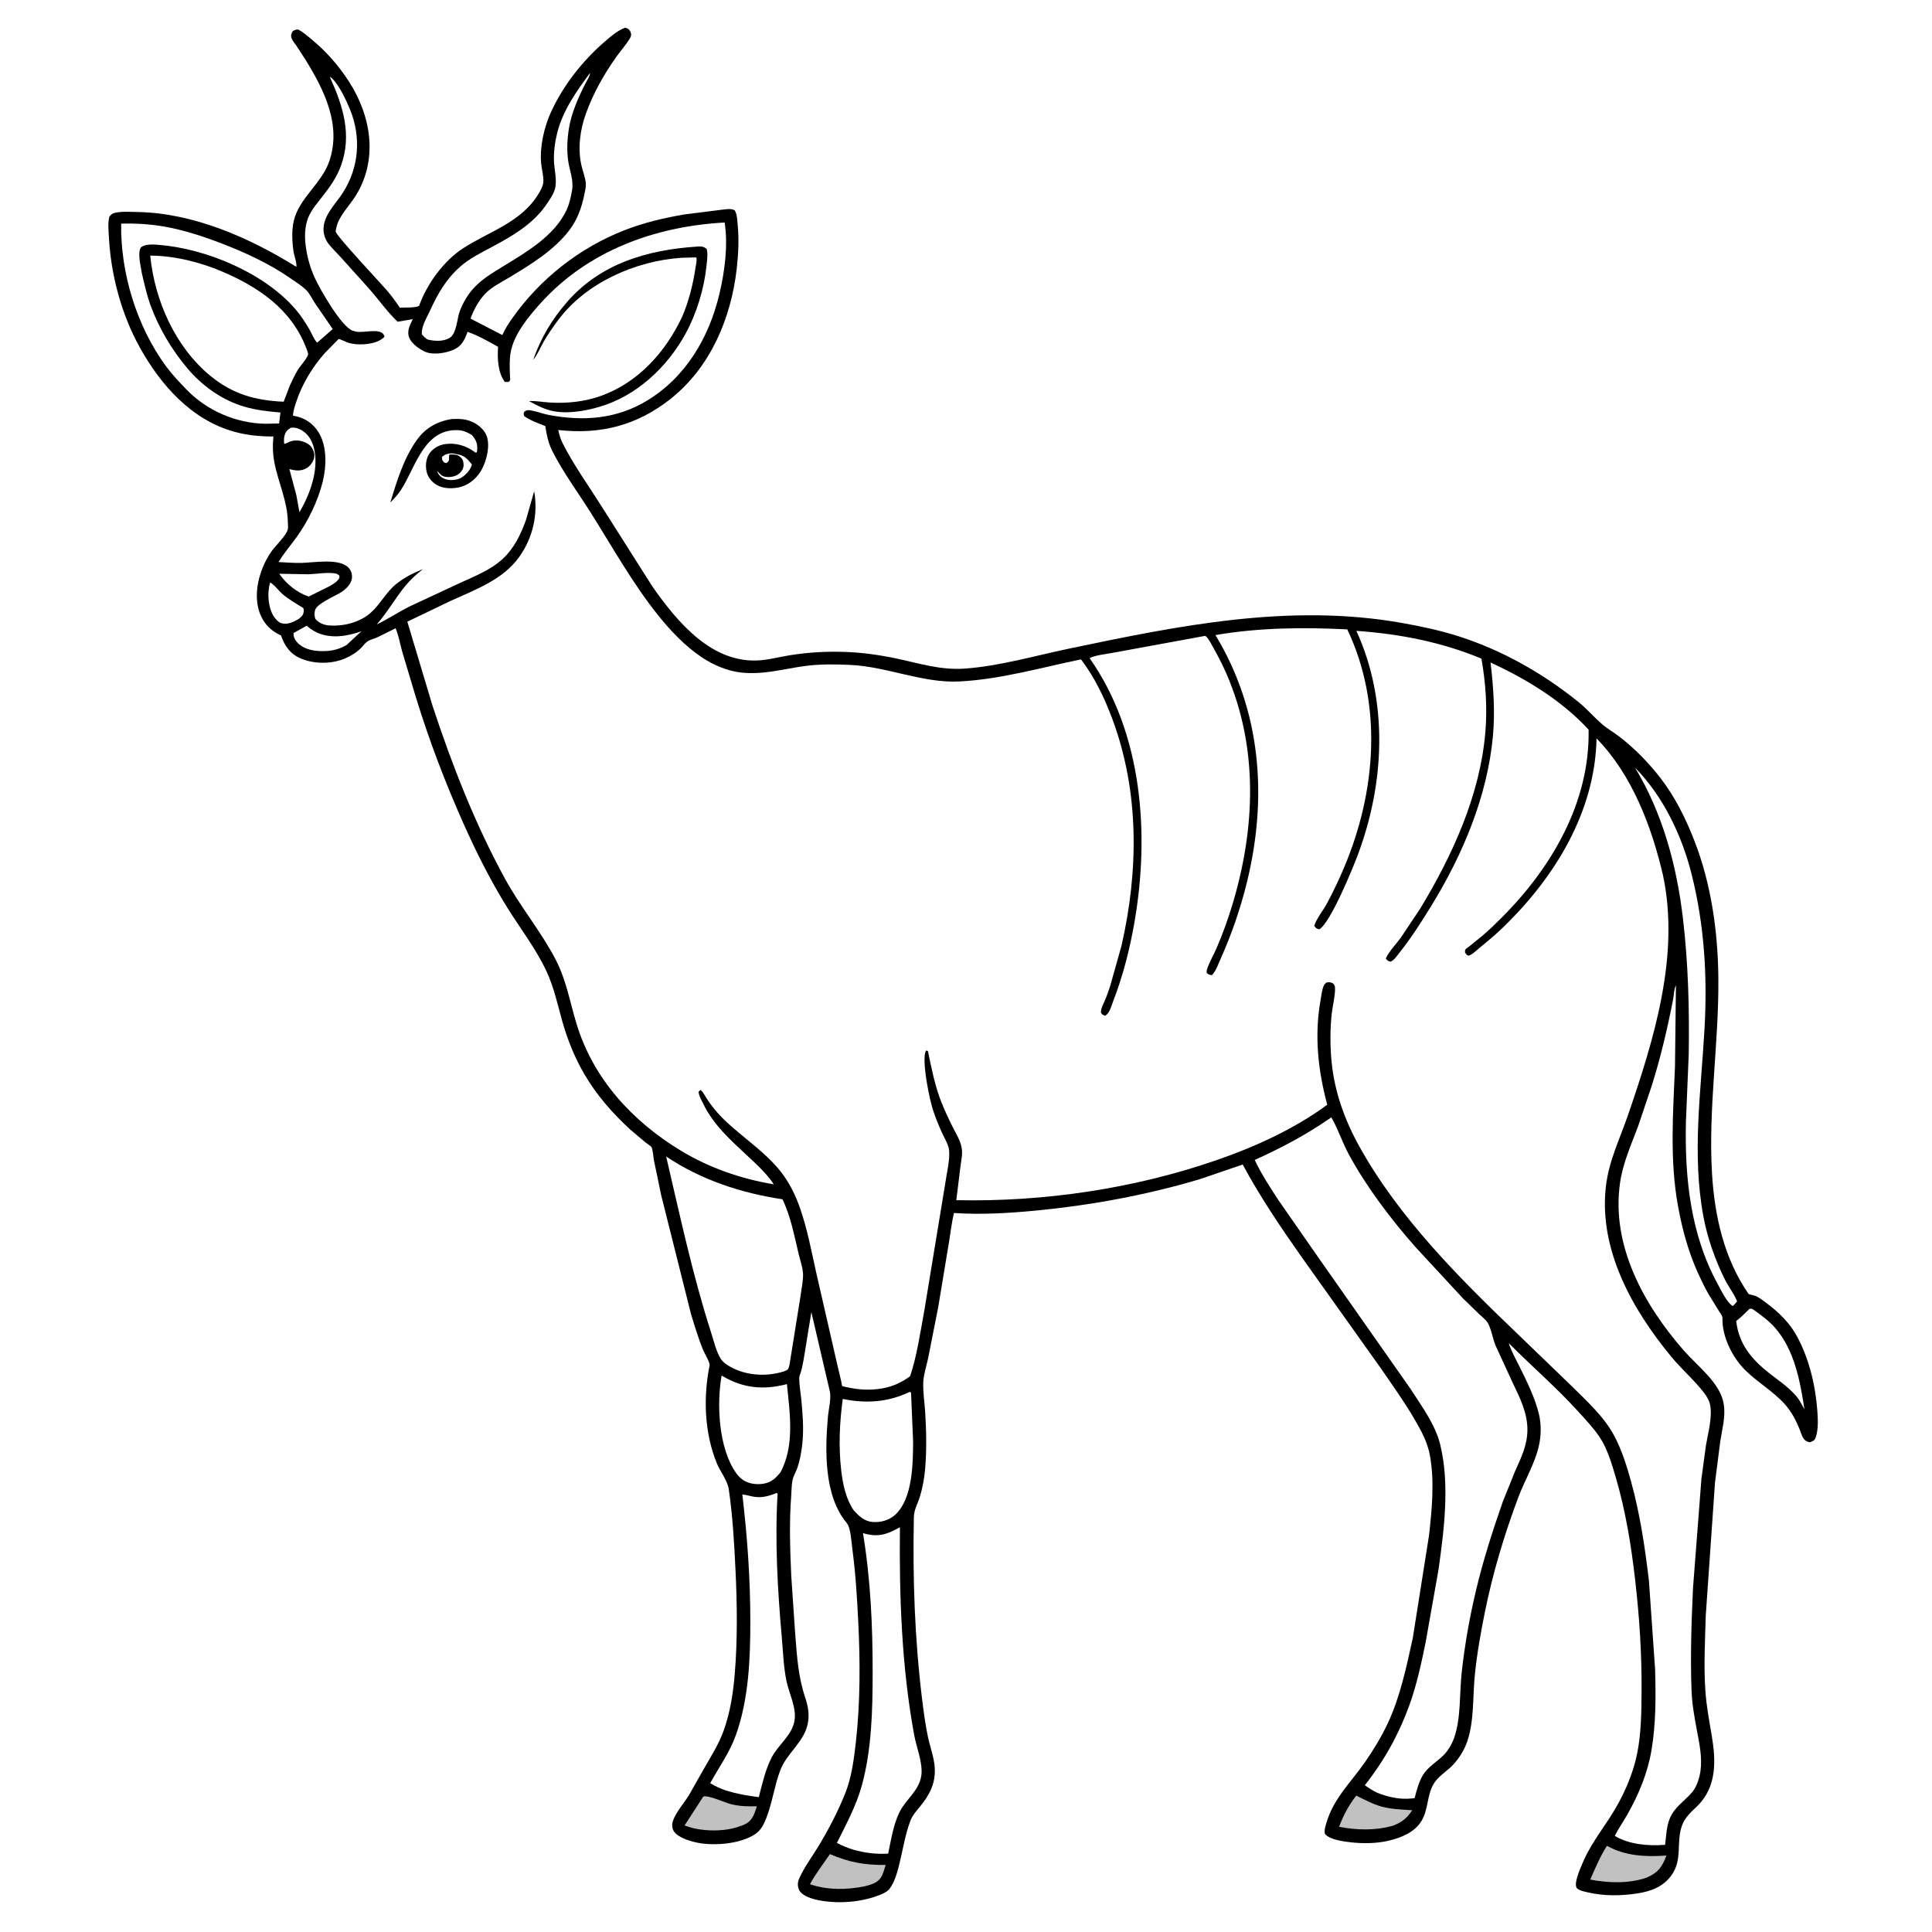 <svg version="1.1" xmlns="http://www.w3.org/2000/svg" style="display: block;" viewBox="0 0 2048 2048" width="1024" height="1024">
<path transform="translate(0,0)" fill="rgb(254,254,254)" d="M -0 -0 L 2048 0 L 2048 2048 L -0 2048 L -0 -0 z"/>
<path transform="translate(0,0)" fill="rgb(0,0,0)" d="M 662.466 29.5 L 663.143 29.502 C 665.543 30.067 667.377 31.388 668.343 33.736 C 669.426 36.37 669.233 38.106 667.814 40.5 C 663.633 47.555 657.448 54.332 652.692 61.125 C 639.74 79.625 628.517 99.53 620.942 120.868 C 614.827 138.093 612.291 157.312 616.346 175.355 C 617.739 181.557 620.547 188.294 621.002 194.587 C 621.28 198.449 620.106 202.926 619.316 206.7 C 616.495 220.173 612.095 232.693 603.704 243.799 C 587.467 265.289 562.558 280.437 539.808 294.141 C 531.624 299.07 521.812 303.849 515.045 310.667 C 507.598 318.171 502.38 327.902 498.758 337.734 L 532.471 355.169 C 535.416 348.666 538.929 343.144 543.036 337.322 C 572.522 295.534 614.225 262.703 661.884 244.086 C 682.307 236.108 703.674 231.051 725.243 227.358 L 764.295 222.432 C 768.511 221.984 775.296 220.54 778.913 223.091 C 781.266 227.031 781.381 232.369 781.849 236.884 C 783.498 252.779 782.774 268.652 780.999 284.5 C 775.118 337.023 753.147 389.366 710.771 422.886 C 675.236 450.994 636.545 460.867 591.804 455.815 C 592.801 460.673 594.083 465.205 596.32 469.658 C 607.905 492.714 624.017 515.011 637.794 536.922 L 691.832 622.121 C 718.291 659.757 755.35 704.459 806.632 699.866 C 816.814 698.954 826.902 696.253 837 694.628 C 856.972 691.414 876.591 690.333 896.802 691.097 C 914.405 691.763 932.786 694.346 950 697.988 C 974.827 703.239 997.045 710.597 1022.91 708.724 C 1059.67 706.064 1096.95 695.168 1133.04 687.61 C 1249.47 663.223 1366.81 639.233 1485.89 660.316 C 1506.06 663.887 1526.34 668.15 1545.87 674.384 C 1592.3 689.209 1635.38 713.598 1673.23 744.154 C 1682.17 751.373 1689.64 760.186 1698.3 767.683 C 1704.02 772.631 1711 776.514 1717.02 781.193 C 1733.21 793.769 1747.7 808.644 1760.24 824.837 C 1775.77 844.899 1787.2 868.228 1796.34 891.8 C 1814.07 937.554 1821.09 987.997 1821.53 1036.92 C 1822.15 1105.91 1810.73 1174.54 1814.78 1243.51 C 1817.42 1288.61 1827.53 1334.31 1853.77 1371.89 L 1859.65 1373.32 C 1864.43 1374.88 1868.67 1378.47 1872.67 1381.44 C 1885.92 1391.29 1897.53 1402.65 1905.32 1417.34 C 1918.13 1441.51 1924.7 1469.75 1926.55 1496.88 C 1927.1 1505.04 1927.57 1516.5 1924.5 1524.22 C 1923.26 1527.35 1921.33 1527.76 1918.5 1528.9 C 1910.78 1527.47 1910.21 1521.25 1907.53 1514.77 C 1903.57 1505.2 1898.9 1496.21 1891.93 1488.45 C 1879.46 1474.53 1862.66 1465.17 1849.5 1451.92 C 1836.37 1438.7 1825.35 1416.71 1825.9 1397.7 C 1825.98 1394.72 1823.73 1392.29 1822.17 1389.79 L 1811.5 1372.51 C 1807.42 1365.45 1803.81 1358.02 1800.42 1350.62 C 1789.96 1327.82 1783.48 1304.08 1778.93 1279.48 C 1769.78 1229.89 1773.51 1180.53 1775.56 1130.55 L 1776.56 1044.5 C 1774.54 1048.02 1774.38 1055.28 1773.56 1059.44 C 1767.42 1090.77 1760.3 1121.33 1750.64 1151.79 L 1736.48 1193.82 C 1729.07 1213.64 1720.39 1232.59 1717.33 1253.7 C 1707.67 1320.21 1742.59 1383.4 1785.2 1431.94 C 1799.09 1447.76 1823.67 1466.18 1827.09 1487.78 L 1827.34 1489.5 C 1829.29 1502.16 1825.43 1515.35 1823.56 1527.86 L 1817.96 1571.72 L 1808.19 1712.24 C 1807.44 1738.77 1805.93 1765.87 1807.77 1792.35 C 1808.86 1808.16 1811.74 1823.52 1814.4 1839.11 C 1819.01 1866.12 1820.13 1894.12 1799.08 1914.6 C 1792.53 1920.97 1786.09 1926.39 1782.92 1935.32 C 1776.53 1953.37 1783.96 1971.53 1771.5 1988.32 C 1762.69 2000.19 1750.12 2004.83 1736.06 2007.03 C 1718.58 2009.76 1700.68 2010.03 1683.38 2006.05 C 1679.75 2005.21 1674.82 2004.34 1671.94 2001.89 C 1667.37 1997.99 1675.05 1981.18 1676.93 1976.49 C 1684.33 1958.1 1695.92 1943.03 1706.57 1926.57 C 1720.15 1905.57 1730.89 1882.13 1735.7 1857.5 C 1739.77 1836.71 1739.98 1814.29 1740.13 1793.12 C 1740.41 1753.38 1737.87 1714.13 1733.32 1674.68 C 1729.06 1637.67 1723.2 1601.52 1712.68 1565.69 C 1708.66 1552.03 1703.84 1535.65 1695.91 1523.73 C 1689.37 1513.89 1680.94 1505.06 1673.02 1496.32 C 1649.91 1470.78 1623.59 1448.31 1599.39 1423.78 C 1602.01 1432.38 1606.85 1440.76 1610.83 1448.81 C 1618.81 1464.95 1627.06 1481.47 1631.32 1499 C 1634 1510.06 1633.73 1522.16 1631.13 1533.22 C 1626.7 1552.1 1616.25 1569.19 1609.46 1587.25 C 1594.68 1626.55 1582.44 1667.44 1574.09 1708.62 C 1569.58 1730.85 1565.6 1753.31 1563.35 1775.9 C 1561.1 1798.48 1562.73 1823.87 1555.53 1845.49 C 1552.1 1855.78 1545.1 1866.77 1537 1874 C 1530.94 1879.42 1523.89 1883.99 1519.65 1891.13 C 1512.5 1903.21 1514.21 1918.33 1506.71 1930.5 C 1499.31 1942.51 1485.07 1948.12 1472 1951.22 C 1459.47 1954.18 1445.28 1954.38 1432.5 1952.98 C 1424.5 1952.1 1409.7 1950.34 1404.5 1944.02 C 1403.46 1940.34 1404.96 1936.1 1406 1932.5 C 1413.49 1906.37 1432.29 1889.19 1447.27 1867.47 C 1456.28 1854.4 1464.46 1840.96 1471.19 1826.56 C 1484.37 1798.37 1491.02 1766.47 1497.65 1736.16 L 1514.83 1627.58 C 1517.9 1599.85 1520.75 1570.94 1515.85 1543.26 C 1513.29 1528.78 1506.88 1517.25 1499.58 1504.68 C 1488.65 1485.84 1475.95 1468.26 1463.66 1450.32 L 1379.1 1331.56 C 1356.87 1299.98 1335.7 1268.5 1317.32 1234.47 L 1270.83 1250.3 C 1214.38 1266.98 1156.58 1277.63 1098 1283.27 C 1069.3 1286.03 1040 1287.74 1011.2 1285.84 C 1008.91 1295.69 1007.72 1306.01 1006.09 1316 L 994.471 1386.1 L 983.782 1440.07 C 982.161 1447.92 979.162 1456.58 978.738 1464.56 C 978.183 1475.03 980.055 1486.14 980.712 1496.62 C 981.983 1516.89 982.378 1537.36 980.627 1557.62 C 979.808 1567.08 977.972 1577.04 975.243 1586.15 C 972.996 1593.64 968.881 1600.17 968.723 1608.16 C 967.441 1672.98 969.564 1737 977.482 1801.42 C 979.11 1814.67 980.929 1828.22 983.681 1841.28 C 985.954 1852.07 990.214 1862.95 990.87 1873.97 C 991.837 1890.21 985.516 1902.54 975.491 1914.75 C 971.399 1919.74 967.332 1924.07 964.994 1930.24 C 959.371 1945.07 956.967 1961.62 953.094 1977 C 951.043 1985.15 948.117 1995.72 942.794 2002.4 C 942.543 2002.72 942.277 2003.02 941.994 2003.31 C 939.287 2006.05 935.091 2007.72 931.558 2009.1 C 918.432 2014.22 903.033 2016.53 889 2016.41 C 877.96 2016.31 856.267 2014.41 848.5 2005.61 C 846.929 2003.84 846.155 2001.51 845.877 1999.18 C 845.524 1996.22 846.072 1993.75 847.283 1991.05 C 852.62 1979.17 860.883 1968.16 867.626 1957.02 C 878.334 1939.33 888.486 1919.85 896.115 1900.64 C 902.845 1883.69 905.308 1864.13 907.314 1846.12 C 911.997 1804.07 911.871 1761.13 909.778 1718.91 C 908.496 1693.03 906.92 1667.09 903.441 1641.39 C 902.498 1634.42 901.885 1619.56 897.486 1614.32 C 873.374 1585.6 874.504 1537.31 877.626 1501.94 C 878.335 1493.91 881.436 1482.13 879.56 1474.5 L 860.09 1390.91 L 851.922 1441 C 851.093 1445.33 850.27 1449.76 849.077 1454 C 848.458 1456.2 847.221 1458.53 847.213 1460.84 C 847.189 1467.73 848.59 1475.28 849.268 1482.17 C 850.751 1497.23 852.069 1512.79 850.736 1527.91 C 849.911 1537.27 848.138 1547.66 845.033 1556.52 C 843.605 1560.6 840.981 1564.75 840.123 1568.95 C 838.987 1574.52 839.083 1580.82 838.652 1586.5 C 836.536 1614.41 837.52 1642.95 838.784 1670.88 L 843.041 1733.37 C 844.88 1756.34 846.167 1777.65 853.608 1799.62 C 856.357 1807.74 857.908 1816.29 856.664 1824.88 C 853.524 1846.54 834.111 1857.46 826.841 1877.25 C 820.933 1893.33 818.715 1910.52 812.555 1926.54 C 809.835 1933.61 807.014 1939.87 800.496 1944.26 C 785.148 1954.58 757.787 1956.86 740.008 1953.47 C 732.32 1952.01 718.579 1948.13 714.191 1941.03 C 712.15 1937.72 712.178 1933.36 713.486 1929.78 C 716.807 1920.69 725.04 1911.34 730.304 1902.99 L 745.705 1875.77 C 753.458 1862.31 761.941 1848.98 767.211 1834.28 C 774.158 1814.9 777.287 1794.03 778.937 1773.59 C 781.89 1737.01 781.405 1700.63 779.652 1664 C 778.287 1635.49 776.65 1606.57 772.469 1578.3 C 771.175 1569.56 763.493 1559.89 759.991 1551.43 C 746.66 1519.23 745.316 1481.18 752.219 1447.34 C 752.819 1444.4 746.489 1434.09 745.038 1430.43 C 740.215 1418.26 736.278 1405.5 732.5 1392.96 L 700.932 1267.17 L 693.096 1229.46 C 692.514 1226.38 692.064 1218.4 690.605 1215.96 C 689.873 1214.73 685.77 1212.24 684.383 1211.15 L 668.181 1197.46 C 649.153 1179.91 632.551 1161.1 619.433 1138.64 C 609.183 1121.1 601.622 1102.27 596.092 1082.72 C 590.944 1064.52 587.324 1046.83 579.278 1029.54 C 568.068 1005.45 551.531 984.369 537.564 961.827 C 519.9 933.315 504.766 903.242 491.129 872.613 C 471.957 829.551 454.995 785.053 441.119 740 L 426.347 690.696 C 424.057 682.602 422.566 673.742 419.388 665.995 L 399.784 675.677 C 396.548 677.088 392.406 677.976 389.5 679.965 C 386.734 681.858 384.854 684.776 382.5 687.094 C 377.782 691.741 371.471 695.665 365.343 698.187 C 350.856 704.15 332.161 704.021 317.934 697.618 C 307.754 693.036 302.122 685.161 298.372 674.952 L 297.916 673.68 C 291.976 670.809 286.752 667.421 282.5 662.293 C 264.286 640.324 272.977 605.215 288.133 584.014 C 292.386 578.065 303.444 567.815 305.098 561.065 C 305.629 558.896 305.119 555.068 305.08 552.778 C 304.715 531.103 294.791 511.072 290.825 490.05 C 289.071 480.755 288.895 472.107 289.837 462.719 C 275.651 462.708 261.845 461.429 248.133 457.612 C 202.847 445.007 170.147 407.949 148.115 368.154 C 128.572 332.855 117.515 291.251 115.417 251 C 115.065 244.241 114.135 235.971 116.016 229.5 C 117.667 227.44 119.127 226.243 121.762 225.623 C 129.136 223.887 138.193 224.606 145.809 224.746 C 205.277 225.84 264.26 251.862 314.123 282.85 C 314.892 279.007 311.824 271.067 311.185 266.828 C 309.634 256.527 309.038 244.411 311.401 234.197 C 316.955 210.184 340.758 194.671 348.916 171.317 C 362.402 132.709 343.588 95.162 323.545 62.851 L 314.184 48.424 C 312.546 46.062 310.016 43.215 309.073 40.5 C 308.052 37.557 308.816 35.751 310.181 33.182 C 312.292 31.774 313.475 31.422 316 31.217 C 321.578 34.178 326.384 38.473 331.212 42.5 C 346.399 55.168 358.97 69.613 369.728 86.192 C 393.823 123.326 401.299 170.281 376.084 209 C 369.91 218.481 358.964 229.696 356.654 240.839 C 356.412 242.009 355.75 244.387 355.866 245.509 C 356.327 249.951 404.241 300.909 410.405 308.146 C 415.298 313.89 419.62 319.841 423.777 326.133 C 428.571 325.855 440.612 326.522 444.257 324.225 C 452.424 301.177 470.231 276.661 490.762 263.306 C 518.546 245.231 551.691 236.174 570.323 206.353 C 572.786 202.412 575.846 197.097 576.006 192.356 C 576.22 186.037 574.128 179.048 573.586 172.664 C 572.109 155.294 576.827 134.727 583.993 119 C 596.909 90.653 617.227 64.796 640.757 44.393 C 647.417 38.618 654.122 32.637 662.466 29.5 z"/>
<path transform="translate(0,0)" fill="rgb(254,254,254)" d="M 286.349 617.5 C 289.887 618.901 296.058 626.852 299.342 629.647 C 306.027 635.335 313.979 639.887 321.439 644.5 C 321.79 645.485 321.983 645.817 321.978 647 C 321.96 651.804 320.039 653.198 316.738 656.065 C 311.276 659.179 305.009 662.42 298.5 660.693 C 294.96 659.753 291.39 655.553 289.609 652.459 C 284.03 642.765 283.145 628.159 286.349 617.5 z"/>
<path transform="translate(0,0)" fill="rgb(254,254,254)" d="M 296 608.219 L 326.81 608.755 C 335.799 608.478 346.335 606.434 355.14 607.808 C 357.154 608.122 358.274 608.897 359.778 610.194 L 359.7 612.827 C 357.143 616.955 353.726 618.738 349.692 621.19 L 327.223 632.384 C 314.709 628.175 303.437 618.925 296 608.219 z"/>
<path transform="translate(0,0)" fill="rgb(254,254,254)" d="M 325.095 663.323 C 328.197 666.025 331.846 668.571 335.57 670.323 C 350.55 677.372 368.149 674.587 383.112 669.141 L 367.348 683.766 C 357.925 689.262 348.722 690.661 338 690.107 C 329.732 689.679 320.375 687.196 314.828 680.665 C 312.348 677.744 310.926 674.856 311.184 671.018 L 325.095 663.323 z"/>
<path transform="translate(0,0)" fill="rgb(254,254,254)" d="M 308.133 453.5 C 312.205 452.802 316.108 453.955 319.658 456.01 C 326.693 460.081 330.693 466.865 332.671 474.54 C 338.513 497.214 328.842 523.536 317.446 542.963 L 314.122 524.77 L 306.757 497.268 C 312.284 498.632 316.845 499.575 322.388 497.5 C 327.447 495.606 330.785 491.624 332.622 486.621 C 333.99 482.898 332.903 478.934 331.16 475.5 C 329.111 471.464 324.489 469.026 320.299 467.801 C 315.25 466.324 309.742 466.621 305.105 469.142 C 303.462 470.035 303.21 470.201 301.227 470.5 C 300.968 467.492 300.859 464.656 301.638 461.705 C 302.71 457.641 304.642 455.666 308.133 453.5 z"/>
<path transform="translate(0,0)" fill="rgb(194,193,193)" d="M 1437.67 1903.42 C 1446.47 1907.72 1455.14 1912.49 1464.64 1915.07 C 1474.99 1917.89 1486.37 1918.22 1497.03 1918.91 C 1491.23 1927.67 1486.09 1931.59 1476.49 1935.33 C 1457.92 1940.62 1438.3 1940.09 1419.5 1936.47 C 1424.15 1924.07 1429.59 1913.89 1437.67 1903.42 z"/>
<path transform="translate(0,0)" fill="rgb(194,193,193)" d="M 745.484 1904.5 C 750.263 1902.35 768.999 1911.21 775.7 1912.71 C 784.795 1914.76 792.982 1915.04 802.299 1914.7 C 801.241 1918.13 800.185 1921.51 798.587 1924.73 C 794.584 1932.79 789.156 1934.34 781.024 1937.02 C 769.382 1940.59 754.84 1941.1 742.85 1939.39 L 741 1939.11 C 735.521 1938.35 730.858 1936.91 725.673 1935.07 L 745.484 1904.5 z"/>
<path transform="translate(0,0)" fill="rgb(194,193,193)" d="M 879.771 1965.43 C 900.165 1974.25 916.771 1977.11 938.876 1976.94 C 937.44 1981.24 936.109 1986.75 933.616 1990.5 C 929.739 1996.33 922.45 1998.07 916.079 1999.66 C 897.163 2003.4 876.984 2003.7 858.617 1997.34 C 864.457 1986.34 872.739 1975.75 879.771 1965.43 z"/>
<path transform="translate(0,0)" fill="rgb(194,193,193)" d="M 1703.42 1956.62 C 1722.8 1967.51 1744.93 1968.54 1766.51 1966.93 C 1761.76 1979.27 1757.99 1984.69 1745.8 1990.26 C 1726.51 1996.92 1705.57 1996.11 1685.76 1992.46 C 1690.99 1980.23 1696.27 1967.88 1703.42 1956.62 z"/>
<path transform="translate(0,0)" fill="rgb(254,254,254)" d="M 1854.46 1387.5 L 1855.74 1387.19 C 1857.29 1387.41 1858.03 1387.77 1859.31 1388.69 C 1867.39 1394.46 1875.56 1400.48 1882.06 1408.02 C 1902.22 1431.39 1908.28 1464.27 1912.77 1493.88 L 1907.25 1484.12 C 1899.34 1472.59 1886.73 1464.52 1875.9 1455.99 C 1856.87 1441 1843.36 1425.23 1840.42 1400.35 C 1845.44 1396.61 1849.93 1391.84 1854.46 1387.5 z"/>
<path transform="translate(0,0)" fill="rgb(254,254,254)" d="M 625.332 77.5 C 626.083 79.515 621.173 87.241 620.038 89.497 C 612.779 103.926 605.492 120.459 603.02 136.505 C 601.273 147.85 600.69 158.888 602.261 170.302 C 603.712 180.844 608.273 190.879 606.424 201.575 C 605.17 208.834 603.566 216.385 600.385 223.059 C 587.299 250.519 557.43 267.577 532.492 282.855 C 520.663 290.102 509.406 296.777 500.313 307.473 C 494.84 313.911 490.31 322.044 487.348 329.951 C 484.511 337.523 484.041 353.515 476.861 358.034 C 470.14 362.265 460.827 361.726 453.39 359.943 C 450.821 358.492 449.186 356.653 447.24 354.5 C 446.231 346.608 452.385 336.806 455.669 329.629 C 463.933 311.568 472.635 296.167 487.751 282.731 C 497.708 273.881 509.955 267.974 521.605 261.716 C 542.58 250.449 564.235 238.019 578.203 218.189 C 581.898 212.944 586.552 206.442 588.292 200.212 C 590.725 191.501 587.512 179.606 587.206 170.512 C 586.874 160.647 588.304 150.275 590.706 140.722 C 596.676 116.977 611.028 96.883 625.332 77.5 z"/>
<path transform="translate(0,0)" fill="rgb(254,254,254)" d="M 764.933 1458.14 L 765.997 1458.77 C 787.995 1471.68 809.643 1473.65 834.164 1467.23 C 837.27 1498.06 842.602 1532.65 827.187 1560.96 C 824.908 1563.55 822.568 1566.37 819.788 1568.43 C 813.558 1573.06 805.414 1573.98 797.905 1572.78 C 790.278 1571.55 784.568 1567.55 780.176 1561.29 C 761.714 1534.95 759.575 1488.82 764.933 1458.14 z"/>
<path transform="translate(0,0)" fill="rgb(254,254,254)" d="M 1733.14 813.672 C 1763.23 844.292 1782.93 885.743 1793.27 927.049 C 1806.73 980.829 1809.96 1034.78 1806.89 1090.02 C 1803.2 1156.52 1793.31 1223.25 1805.67 1289.54 C 1809.89 1312.23 1818.2 1335.83 1828.5 1356.42 C 1832.14 1363.69 1837.41 1370.43 1840.64 1377.75 L 1841.39 1379.5 C 1840.11 1381.31 1838.37 1382.89 1836.84 1384.5 C 1830.88 1381.22 1824.33 1367.51 1820.99 1361.43 C 1791.98 1308.65 1785.82 1248.49 1787.14 1189.34 L 1790.12 1117.51 C 1790.87 1069.57 1789.63 1021.66 1784.04 974 C 1777.45 917.835 1762.62 862.343 1733.14 813.672 z"/>
<path transform="translate(0,0)" fill="rgb(254,254,254)" d="M 964.197 1475.5 L 965.72 1476.09 L 967.933 1527.88 C 967.828 1551.17 967.53 1588.38 949.195 1605.48 C 942.878 1611.37 933.928 1614 925.404 1613.4 C 916.186 1612.75 910.606 1607.21 904.758 1600.75 C 896.536 1588.53 893.351 1572.93 891.7 1558.52 C 888.787 1533.07 889.999 1508.26 893.344 1482.93 C 918.174 1488.04 941.233 1486.45 964.197 1475.5 z"/>
<path transform="translate(0,0)" fill="rgb(254,254,254)" d="M 128.443 237.053 C 143.843 236.653 158.888 237.523 174.086 240.177 C 194.963 243.823 215.98 250.757 235.727 258.37 C 261.498 268.305 286.842 280.184 309.514 296.112 C 314.515 299.626 320.71 303.404 324.919 307.817 C 328.464 311.534 331.033 317.146 333.879 321.443 L 352.697 348.809 L 336.19 363.267 C 332.663 359.596 330.539 353.626 327.969 349.171 C 323.665 341.71 318.826 334.315 313.197 327.78 C 279.873 289.089 218.037 263.361 167.705 259.508 C 162.073 259.077 153.818 258.499 149.325 262.321 C 145.492 268.374 149.387 282.637 150.392 289.76 C 153.086 301.202 155.429 312.123 159.43 323.26 C 168.056 347.27 182.118 370.843 198.531 390.317 C 214.248 408.966 235.2 424.08 258.744 431.024 C 271.413 434.76 284.197 436.116 297.308 437.288 L 295.858 448.914 L 281.571 449.201 C 250.024 448.755 219.163 435.295 197.247 412.494 C 189.917 404.868 182.059 396.533 175.799 387.997 C 144.912 345.883 127.56 289.008 128.443 237.053 z"/>
<path transform="translate(0,0)" fill="rgb(254,254,254)" d="M 823.413 1582.5 L 824.275 1583.62 C 821.3 1633.84 824.285 1685.23 828.706 1735.27 C 830.073 1750.74 830.556 1767.02 833.759 1782.22 C 836.57 1795.56 844.589 1810.52 842.167 1824.17 C 839.375 1839.9 825.172 1849.13 818.107 1862.77 C 811.351 1875.81 808.017 1890.88 804.377 1905.03 C 792.252 1903.59 781.406 1901.62 769.683 1898.07 C 763.573 1895.95 758.353 1893.64 752.846 1890.24 C 762.229 1873.09 773.343 1858 780.042 1839.32 C 793.67 1801.31 795.395 1758.47 795.375 1718.48 C 795.351 1673.44 792.221 1628.99 786.906 1584.28 C 790.964 1584.39 794.979 1585.95 799.005 1586.59 C 807.992 1588.02 815.209 1585.87 823.413 1582.5 z"/>
<path transform="translate(0,0)" fill="rgb(254,254,254)" d="M 953.953 1618.92 C 953.164 1692.02 955.797 1767.31 969.103 1839.36 C 971.498 1852.32 978.637 1869.47 976.583 1882.52 C 974.051 1898.61 960.044 1907.37 953.342 1921.27 C 946.816 1934.8 944.593 1950.35 941.483 1964.93 C 928.479 1965.65 917.326 1964.24 904.843 1960.83 C 898.57 1958.9 893.007 1956.58 887.169 1953.59 C 896.933 1933.77 907.6 1914.33 913.509 1892.92 C 924.111 1854.5 925.009 1812.5 925.041 1772.86 C 925.081 1723.45 922.877 1673.94 914.767 1625.14 L 916.813 1625.75 C 931.591 1629.74 941.083 1626.13 953.953 1618.92 z"/>
<path transform="translate(0,0)" fill="rgb(254,254,254)" d="M 159.251 270.964 C 184.478 271.03 211.891 277.804 235.095 287.678 C 274.292 304.356 308.9 327.896 324.69 369.107 C 325.239 370.542 326.834 374.387 326.601 375.715 C 325.92 379.592 318.094 388.054 315.762 391.952 C 312.536 397.345 309.873 403.006 307.236 408.704 L 300.708 425.841 C 270.683 424.512 246.826 417.935 223.175 398.562 C 185.719 367.881 163.887 318.328 159.251 270.964 z"/>
<path transform="translate(0,0)" fill="rgb(254,254,254)" d="M 706.149 1225.94 C 743.12 1250.74 785.713 1264.73 829.447 1271.27 C 838.206 1289.34 841.981 1310.02 846.656 1329.45 C 848.336 1336.44 851.385 1344.86 851.288 1351.98 C 851.19 1359.15 849.492 1366.69 848.601 1373.83 L 837.757 1441.42 C 837.217 1444.42 836.945 1448.92 835.198 1451.43 C 833.91 1453.27 828.146 1454.59 825.749 1455.17 C 807.998 1459.51 786.991 1457.26 771.412 1447.2 C 768.814 1445.52 765.826 1443.2 764.134 1440.57 C 759.275 1433.02 756.456 1420.82 753.664 1412.13 C 734.125 1351.31 720.701 1288.11 706.149 1225.94 z"/>
<path transform="translate(0,0)" fill="rgb(254,254,254)" d="M 1411.28 1184.42 C 1418.34 1196.64 1422.89 1210.92 1429.69 1223.51 C 1448.37 1258.07 1474.58 1292.6 1500.44 1321.92 L 1550.71 1376.25 L 1568.09 1393.13 C 1570.76 1395.64 1574.61 1398.59 1576.63 1401.61 C 1580.59 1407.55 1582.4 1419.15 1585.3 1426.21 L 1603.59 1465.94 C 1611.19 1481.71 1619.24 1497.87 1619.12 1515.75 C 1619.02 1532.03 1612.61 1544.87 1606.09 1559.43 L 1592.94 1592.08 C 1582.26 1622.69 1572.31 1653.61 1564.79 1685.17 C 1557.84 1714.35 1552.67 1743.53 1549.41 1773.36 C 1547.02 1795.21 1548.78 1820.72 1541.68 1841.5 C 1539.34 1848.33 1535.44 1855.37 1530.31 1860.5 C 1522.97 1867.84 1513.58 1872.88 1508.12 1882.07 C 1503.85 1889.27 1501.72 1898.11 1499.51 1906.11 L 1498.39 1906.25 L 1496.5 1906.44 C 1483.92 1907.78 1471.89 1905.07 1460.2 1900.53 C 1455.31 1898.2 1451.17 1895.55 1446.78 1892.42 C 1467.26 1866.58 1482.85 1838.4 1494.06 1807.41 C 1501.71 1786.27 1506.6 1763.42 1511.14 1741.45 L 1524.91 1663.74 C 1530.85 1621.31 1536.96 1573.3 1526.65 1531.13 C 1521.44 1509.82 1506.55 1489.94 1494.82 1471.7 L 1397.9 1333.59 L 1355.29 1272.35 C 1346.23 1258.55 1337.1 1244.54 1330.03 1229.59 C 1358.73 1216.66 1385.47 1202.46 1411.28 1184.42 z"/>
<path transform="translate(0,0)" fill="rgb(254,254,254)" d="M 349.617 81.5 C 350.467 81.728 351.276 82.408 351.88 83 C 359.763 90.719 366.756 105.637 370.956 115.845 C 383.02 145.174 380.665 177.457 363.474 204.272 C 355.723 216.361 342.291 228.7 342.931 244.043 C 343.127 248.721 345.061 254.246 347.901 258 C 351.79 263.141 356.859 267.858 361.193 272.659 L 390.861 305.617 C 401.173 317.217 410.268 330.407 421.508 341.046 L 437.548 338.325 L 437.182 339.064 C 434.295 345.111 431.098 351.223 433.793 358 C 436.293 364.288 444.735 370.301 450.722 372.903 C 459.38 376.664 473.079 374.289 481.491 370.404 C 489.662 366.631 492.764 359.672 495.626 351.748 C 506.886 355.676 517.571 361.835 527.968 367.636 C 527.153 379.375 527.645 395.026 535.133 404.782 L 539 404.913 C 541.593 402.896 540.749 402.225 540.621 398.978 C 540.297 390.715 539.851 381.677 541.318 373.491 C 544.741 354.393 559.988 335.973 572.564 321.951 C 622.883 265.843 694.169 239.943 768.141 235.866 C 771.946 260.094 768.227 287.883 762.61 311.531 C 751.648 357.682 727.207 399.626 685.824 424.717 C 653.47 444.333 618.201 446.77 581.719 439.858 C 575.552 438.69 569.627 436.303 563.5 435.189 C 559.924 434.538 558.574 434.493 555.656 436.5 C 554.927 438.899 554.847 438.884 555.815 441.18 C 562.59 445.915 570.354 448.645 578.016 451.596 L 579.286 459.058 C 580.593 465.704 582.358 471.961 585.423 478.028 C 596.886 500.715 612.843 522.23 626.427 543.803 C 649.36 580.223 670.713 618.637 697.674 652.27 C 711.126 669.051 726.531 685.238 744.521 697.158 C 756.491 705.088 771.346 711.365 785.667 712.92 C 809.489 715.507 830.449 709.057 853.781 705.925 C 869.217 703.853 885.756 704.135 901.297 704.843 C 940.243 706.616 978.289 724.362 1017.1 722.376 C 1060.52 720.154 1103.46 707.731 1145.91 698.955 C 1160.48 718.103 1171.05 740.3 1179.36 762.766 C 1207.85 839.765 1206.95 923.143 1188.86 1002.42 L 1176.82 1045.24 C 1175.16 1050.26 1173.47 1055.25 1171.38 1060.12 C 1169.56 1064.37 1167.21 1068.32 1166.95 1073 C 1168.48 1075.83 1168.44 1075.65 1171.5 1076.72 L 1172.81 1075.82 C 1176.45 1073.03 1178.36 1065.63 1179.99 1061.4 C 1190.49 1034.2 1197.6 1006.23 1202.58 977.528 C 1218.81 883.991 1211.12 777.309 1155 697.637 C 1161.57 694.299 1172.97 693.388 1180.44 691.852 L 1277.59 674.026 L 1278.88 675.071 C 1281.8 677.951 1284.12 682.882 1286.11 686.455 C 1291.16 695.528 1295.96 704.689 1300.1 714.222 C 1334.25 792.868 1330.69 878.875 1306.16 959.715 C 1301.48 975.146 1295.98 990.26 1289.61 1005.08 C 1286.47 1012.39 1281.51 1020.61 1279.34 1028.11 C 1279 1029.27 1279.13 1030.32 1279.25 1031.5 C 1281.53 1033.21 1281.91 1033.39 1284.74 1033.67 C 1289.2 1028.95 1291.47 1021.81 1294.1 1015.93 C 1305.65 990.155 1314.87 963.257 1321.64 935.832 C 1343.83 845.837 1337.16 753.682 1288.42 673.211 C 1334.48 665.249 1381.63 664.839 1428.17 667.161 C 1466.24 747.224 1458.55 839.837 1424.68 919.875 C 1419.14 932.962 1413.01 945.924 1406.22 958.404 C 1402.29 965.626 1395.47 973.808 1393.11 981.5 C 1395.24 984.034 1395.32 984.369 1398.5 985.136 C 1410.43 978.139 1433.96 920.631 1439.55 905.636 C 1467.8 829.94 1471.91 743.309 1437.81 668.736 C 1483.32 671.866 1528.15 680.596 1570.4 698.163 C 1574.87 723.811 1576.73 749.862 1574.56 775.875 C 1568.97 842.73 1539.82 906.442 1505.5 963.117 L 1484.9 994 C 1479.82 1000.95 1472.61 1008.16 1469.05 1016 C 1470.8 1018.55 1471.02 1018.47 1474 1019.44 C 1477.87 1017.92 1480.97 1013.06 1483.5 1009.88 C 1495.98 994.187 1506.57 977.57 1517.06 960.532 C 1550.47 906.283 1576.72 844.114 1582.57 780.157 C 1584.96 754.002 1583.07 728.277 1580.06 702.297 C 1617.73 719.593 1655.69 742.676 1683.98 773.442 C 1685.47 850.474 1644.75 919.934 1591.55 973.02 C 1585.13 979.428 1578.61 985.806 1571.69 991.673 L 1557.97 1002.84 C 1556.99 1003.63 1553.94 1005.58 1553.36 1006.5 C 1552.83 1007.36 1553.09 1008.5 1552.95 1009.5 C 1554.21 1011.65 1554.28 1012.04 1556.5 1013.08 C 1560.69 1011.99 1564.2 1008.22 1567.5 1005.52 C 1576.04 998.521 1584.47 991.552 1592.44 983.892 C 1647.75 930.735 1690.82 861.147 1692.4 782.759 C 1730.16 821.338 1750.79 876.126 1762.83 927.758 C 1780.95 1012.9 1753.26 1101.95 1725.72 1182.09 C 1716.99 1207.5 1705.43 1230.54 1702.31 1257.67 C 1694.59 1324.82 1730.48 1388.49 1771.97 1438.59 C 1782.79 1451.65 1796.12 1463.1 1806.39 1476.45 C 1809.22 1480.12 1811.9 1484.62 1812.79 1489.22 C 1815.36 1502.48 1810.59 1518.83 1808.41 1531.94 L 1803.6 1567.38 L 1794.65 1683.55 C 1792.99 1719.55 1791.76 1755.7 1793.09 1791.74 C 1793.62 1806.1 1796.13 1820.3 1798.8 1834.39 C 1801.47 1848.45 1804.54 1862.89 1802.59 1877.25 C 1801.62 1884.43 1798.65 1893.91 1794.01 1899.48 C 1785.48 1909.7 1774.93 1915.24 1769.76 1928.33 C 1766.52 1936.54 1766.15 1946.83 1765.09 1955.58 C 1748.01 1957 1726.71 1955.35 1711.74 1946.1 C 1715.69 1938.17 1720.92 1930.83 1725.28 1923.1 C 1737.38 1901.7 1746.61 1879.33 1750.7 1855 C 1755.4 1827.02 1755.27 1797.97 1754.49 1769.7 L 1747.92 1675.47 C 1743.7 1640.18 1738.53 1605.03 1729.06 1570.72 C 1724.45 1554.05 1719.29 1537.34 1711.15 1522 C 1700.49 1501.92 1682.72 1485.87 1666.75 1470.01 L 1608.47 1413.79 C 1546.64 1354.62 1482.79 1290.67 1440.93 1215.24 C 1425.45 1187.33 1414.7 1157.62 1411.55 1125.73 C 1409.93 1109.38 1409.86 1090.86 1411.68 1074.56 C 1412.64 1066.05 1415.17 1056.75 1415.21 1048.27 C 1415.23 1045.38 1414.83 1044.77 1413.22 1042.5 C 1410.06 1041.04 1409.59 1041.07 1406.12 1041.5 C 1405.1 1042.39 1404.13 1043.19 1403.5 1044.42 C 1401.3 1048.69 1400.5 1056.46 1399.67 1061.24 C 1393.22 1098.26 1397.23 1135.07 1406.95 1171.06 C 1371.7 1197.03 1330.09 1215.83 1288.89 1230.05 C 1201.68 1260.16 1105.92 1274.23 1013.72 1272.24 L 1018.18 1236.07 C 1018.88 1230.23 1020.47 1223.61 1019.56 1217.75 L 1019.33 1216.5 C 1018.09 1209.1 1013.73 1202.29 1010.39 1195.65 C 1005.93 1186.8 1001.61 1177.7 997.956 1168.49 C 990.946 1150.79 987.52 1132.84 983.665 1114.3 L 981.872 1113.5 C 977.891 1118.11 981.379 1141.11 982.462 1147.37 C 984.428 1158.74 986.612 1170.21 990.529 1181.1 C 993.116 1188.29 996.04 1195.46 999.321 1202.36 C 1001.65 1207.26 1005.56 1213.85 1006.08 1219.28 C 1007.1 1229.85 1003.5 1243.53 1002.05 1254.2 L 979.886 1388.9 C 975.611 1411.94 972.151 1436.63 964.791 1458.82 C 956.135 1465.29 946.053 1469.9 935.343 1471.75 C 921.988 1474.07 909.977 1473.28 896.825 1470.3 C 896.557 1470.24 892.937 1469.48 892.867 1469.39 C 892.43 1468.8 891.911 1465.07 891.707 1464.17 L 887.691 1447.14 L 865.271 1349.25 C 860.181 1326.45 855.753 1302.67 848.048 1280.64 C 843.801 1268.49 838.313 1256.82 830.854 1246.3 C 815.138 1224.13 790.56 1208.21 770.728 1189.87 C 761.023 1180.9 753.836 1172.25 746.989 1160.99 C 745.621 1158.74 744.709 1156.95 742.5 1155.39 L 740.5 1157.28 C 740.742 1161.43 743.375 1165.66 745.148 1169.4 C 755.875 1192.06 774.186 1208.34 792.226 1225.16 C 802.313 1234.57 812.606 1243.85 820.246 1255.44 C 785.766 1249.7 751.877 1238.01 721.933 1219.87 C 670.206 1188.52 628.814 1143.61 611.083 1085.07 C 604.087 1061.98 600.294 1039 589.072 1017.31 C 573.69 987.58 551.674 961.395 535.504 931.831 C 503.64 873.575 479.352 811.384 458.595 748.434 L 431.776 659.001 L 477.088 637.265 C 503.539 625.077 533.018 614.85 550.531 590.184 C 565.006 569.796 570.505 545.133 566.246 520.68 L 557.621 550.991 C 552.174 566.347 544.96 581.28 532.806 592.504 C 519.977 604.352 503.443 610.667 487.821 617.873 L 434.372 642.781 C 422.371 648.721 411.365 656.209 399.364 661.968 C 411.007 648.679 419.33 633.39 430.564 619.973 C 435.897 613.605 441.83 608.492 448.309 603.323 C 437.76 607.598 428.893 611.939 420 619.065 C 409.355 627.593 403.129 640.634 392.756 649.738 C 381.176 659.902 363.677 664.208 348.5 662.947 C 342.987 662.489 337.773 660.25 334.247 655.973 C 333.204 652.494 333.15 650.615 333.893 647.046 C 335.36 640.002 355.87 631.588 361.895 627.635 C 366.607 624.543 372.072 619.336 372.982 613.501 C 373.621 609.412 372.467 605.144 369.714 602.05 C 360.186 591.343 332.713 596.468 319.474 596.714 C 311.439 596.864 303.298 596.234 295.273 595.815 C 300.819 586.53 308.085 578.17 314.403 569.397 C 326.613 552.443 337.06 531.008 342.079 510.688 C 346.144 494.233 346.9 472.359 337.224 457.521 C 331.269 448.39 322.657 442.811 311.978 440.887 L 310.595 440.653 C 310.635 436.006 312.497 430.759 313.915 426.321 C 319.885 407.637 331.439 388.628 344.5 374.076 L 356.433 361.903 C 356.758 361.581 358.906 359.317 359.106 359.267 C 359.592 359.146 367.421 362.733 368.743 363.151 C 374.474 364.961 379.977 365.292 385.932 364.917 C 393.224 364.457 402.635 362.506 407.622 356.876 L 406.879 355 C 402.724 347.332 384.968 353.391 377.132 351.463 L 376 351.151 L 373.74 350.519 C 361.85 346.267 338.977 306.373 333.5 294.163 C 328.478 282.968 325.304 271.429 323.905 259.249 C 322.819 249.793 323.135 239.769 326.684 230.807 C 330.075 222.246 336.757 214.748 342.368 207.538 C 350.128 197.566 356.901 187.961 361.302 176.035 C 373.52 142.929 363.487 111.997 349.617 81.5 z"/>
<path transform="translate(0,0)" fill="rgb(0,0,0)" d="M 478.197 444.266 C 486.325 443.753 493.9 443.944 501.418 447.57 C 507.531 450.519 513.849 455.982 516.051 462.596 C 519.536 473.06 515.935 487.537 511.064 496.939 C 506.489 505.769 498.373 513.32 488.684 516.072 C 480.836 518.302 470.195 518.359 463.046 514.114 C 457.801 510.999 453.654 506.126 452.264 500.122 C 450.834 493.947 451.4 486.604 454.918 481.203 C 458.685 475.42 464.964 471.778 471.713 470.774 C 482.819 469.12 493.993 472.34 502.893 478.951 L 504.043 479.826 L 505.368 479.5 C 505.675 478.155 505.73 478.107 505.843 476.5 C 506.302 469.971 504.376 466.087 500.312 461.201 C 495.157 458.121 491.067 456.161 484.93 455.976 C 451.076 454.952 441.305 491.619 427.569 515.252 C 423.648 521.999 419.348 527.287 413.707 532.661 C 420.716 509.975 427.949 485.719 442.01 466.202 C 450.998 453.727 463.141 446.856 478.197 444.266 z"/>
<path transform="translate(0,0)" fill="rgb(254,254,254)" d="M 484.88 482.491 L 482.94 482.103 C 480.701 481.673 478.767 481.681 476.5 481.787 C 474.893 485.651 477.966 487.967 473 490.953 C 470.28 490.214 470.374 489.867 468.753 487.5 L 468.5 484.381 C 471.898 481.269 475.883 480.362 480.5 480.722 L 486.341 481.877 C 493.206 483.395 495.95 487.302 500.273 492.374 L 499.914 493.594 C 498.115 499.036 492.234 505.214 486.899 507.409 C 482.336 509.287 474.929 509.494 470.41 507.239 C 466.678 505.377 464.625 503.018 463.27 499.207 L 464.5 500.375 L 467.408 503.318 C 470.153 505.748 474.283 505.913 477.783 505.547 C 482.218 505.082 486.362 503.202 489.08 499.577 C 491.476 496.383 491.846 493.229 491.028 489.36 C 490.438 486.571 488.89 484.935 486.553 483.482 L 484.88 482.491 z"/>
<path transform="translate(0,0)" fill="rgb(0,0,0)" d="M 738.512 261.43 L 739.662 261.295 C 743.527 261.068 746.347 261.413 749.165 264 C 750.497 269.781 749.536 275.768 748.94 281.597 C 746.455 305.879 738.498 332.171 726.795 353.587 C 707.355 389.161 674.712 419.863 635.216 431.316 C 619.197 435.961 599.866 439.278 583.438 435.135 C 575.457 433.122 567.979 429.101 560.81 425.17 C 568.012 424.773 575.302 426.223 582.5 426.676 C 600.999 427.842 620.046 425.845 637.529 419.496 C 676.743 405.256 705.608 373.004 723.012 335.985 C 730.089 319.701 734.762 301.084 737.29 283.578 C 737.727 280.554 739.035 275.748 738.09 272.857 L 722.5 273.248 C 673.759 276.507 620.986 299.661 591.427 339.593 C 586.146 346.726 581.022 354.12 576.552 361.787 C 572.845 368.145 569.996 375.754 565.252 381.329 C 573.228 358.407 585.057 338.584 600.973 320.256 C 636.561 279.272 686.257 264.921 738.512 261.43 z"/>
</svg>